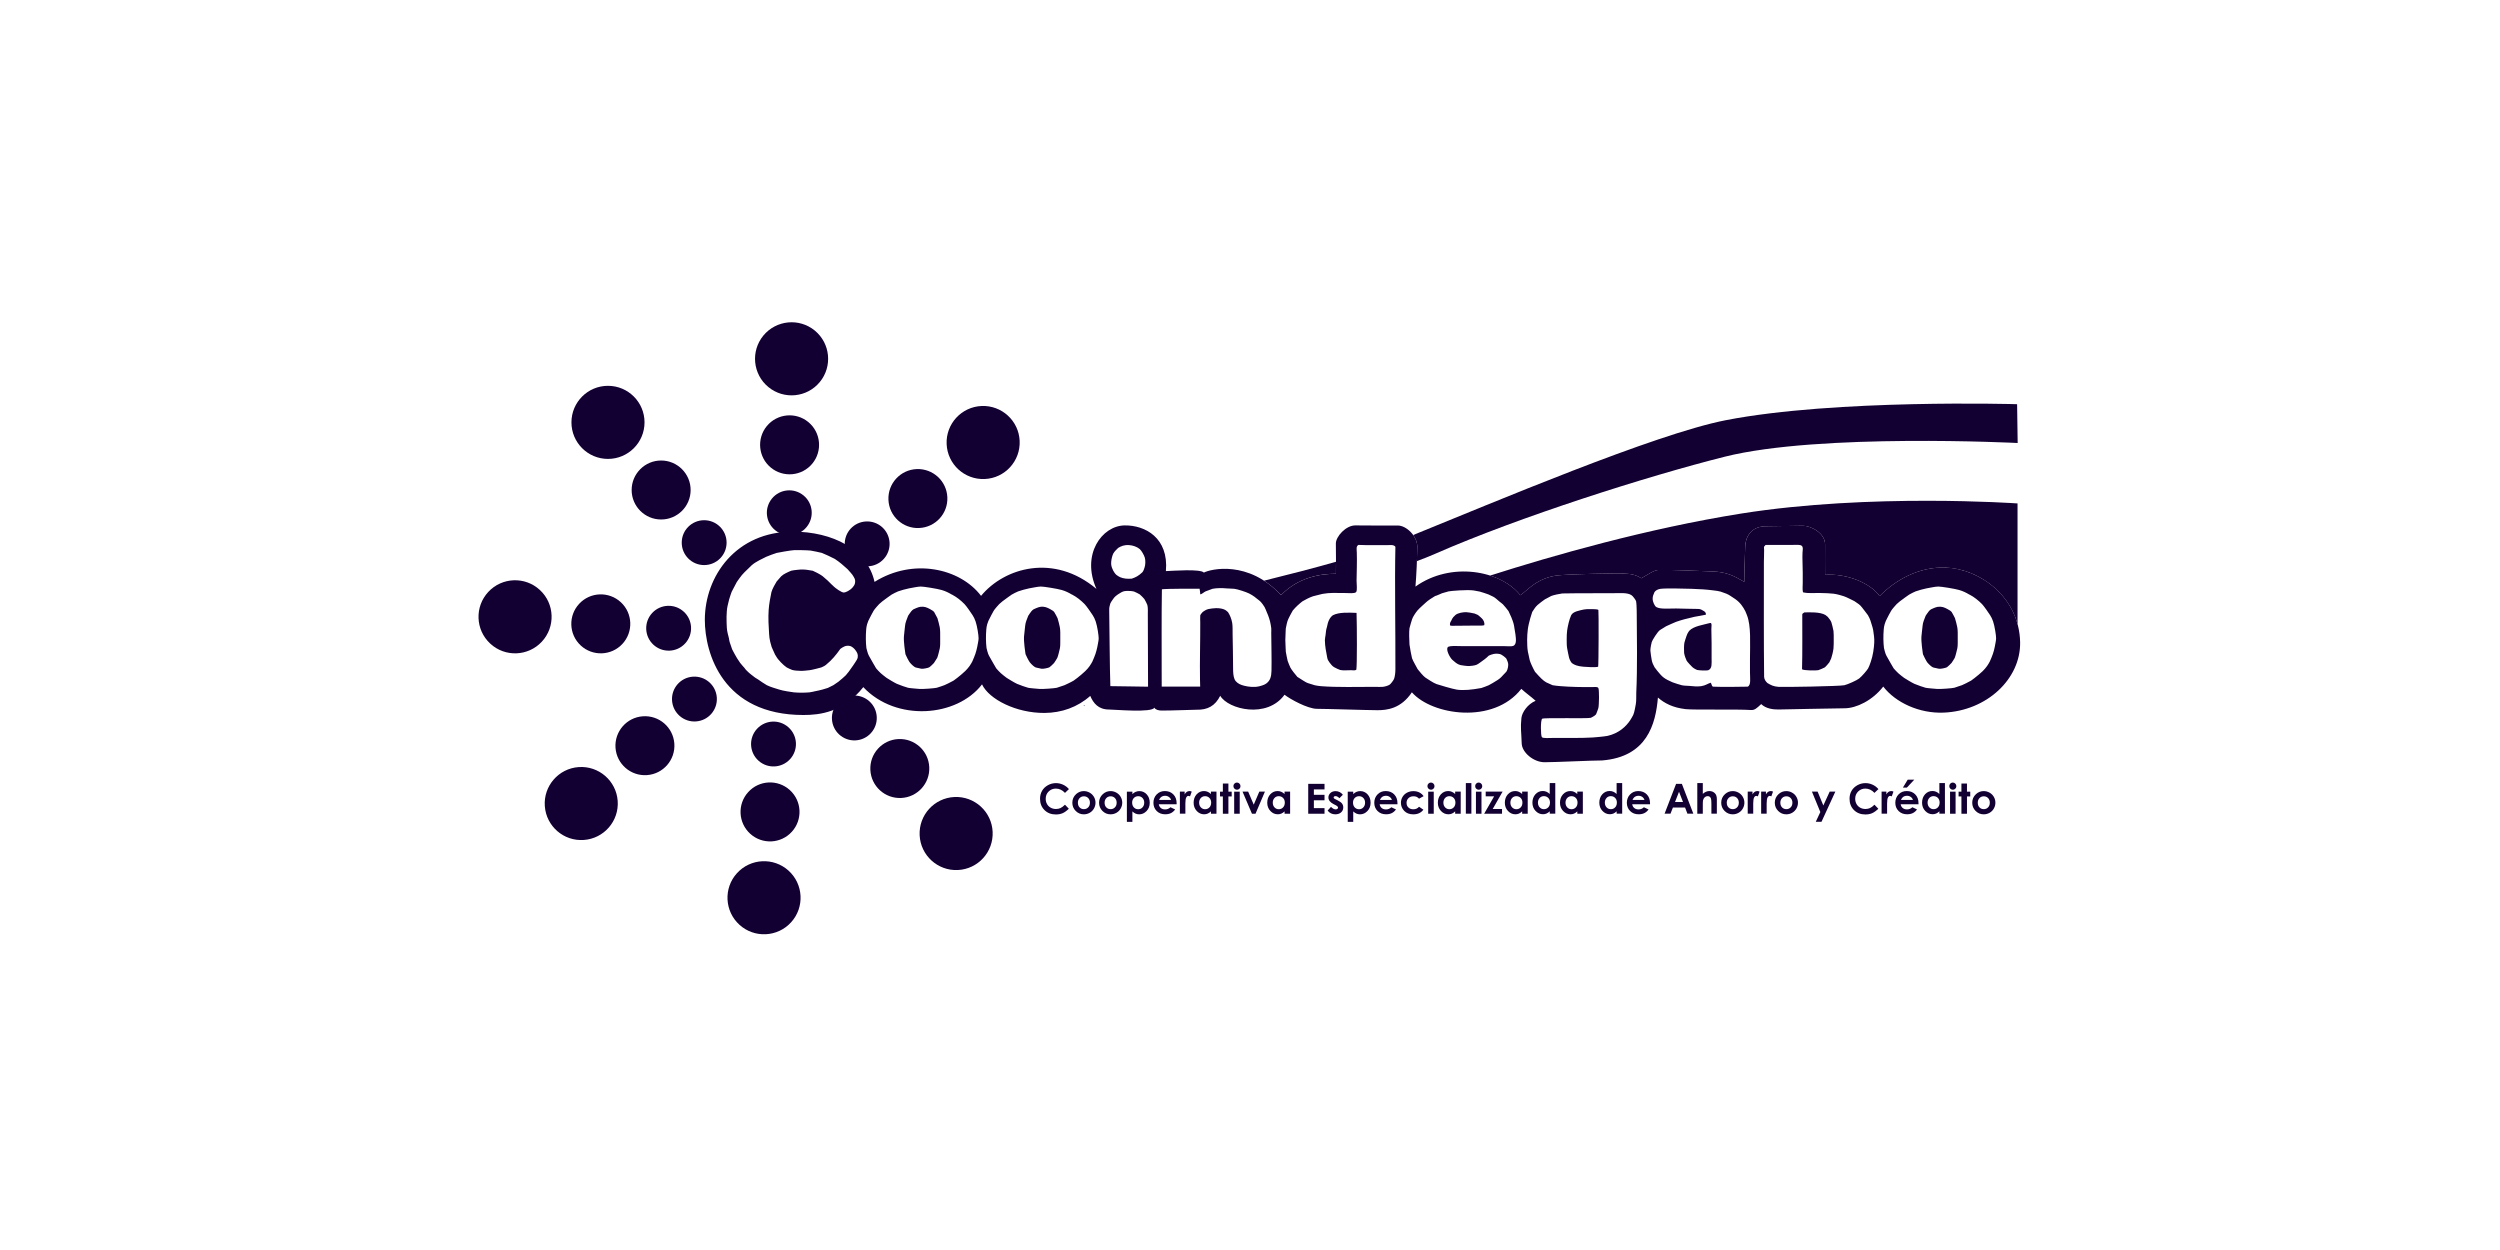 <svg width="256" height="128" viewBox="0 0 256 128" fill="none" xmlns="http://www.w3.org/2000/svg">
<g clip-path="url(#clip0_18605_55751)">
<path d="M66 43.251C66 45.318 64.322 46.993 62.257 46.993C60.192 46.993 58.516 45.318 58.516 43.251C58.516 41.183 60.19 39.508 62.257 39.508C64.324 39.508 66 41.183 66 43.251Z" fill="#130032"/>
<path d="M70.721 50.177C70.721 51.845 69.367 53.196 67.7 53.196C66.033 53.196 64.681 51.843 64.681 50.177C64.681 48.512 66.035 47.156 67.7 47.156C69.365 47.156 70.721 48.51 70.721 50.177Z" fill="#130032"/>
<path d="M74.403 55.566C74.403 56.836 73.375 57.864 72.106 57.864C70.836 57.864 69.809 56.836 69.809 55.566C69.809 54.297 70.838 53.27 72.106 53.27C73.373 53.27 74.403 54.297 74.403 55.566Z" fill="#130032"/>
<path d="M55.29 60.42C56.806 61.827 56.89 64.194 55.485 65.707C54.078 67.223 51.709 67.309 50.196 65.902C48.68 64.495 48.594 62.128 50.001 60.613C51.408 59.099 53.777 59.011 55.29 60.42Z" fill="#130032"/>
<path d="M63.578 61.671C64.8 62.807 64.868 64.719 63.733 65.939C62.599 67.161 60.688 67.229 59.465 66.095C58.243 64.959 58.175 63.049 59.31 61.827C60.444 60.605 62.355 60.537 63.578 61.671Z" fill="#130032"/>
<path d="M70.032 62.649C70.963 63.512 71.017 64.966 70.151 65.897C69.288 66.826 67.834 66.877 66.905 66.014C65.975 65.151 65.922 63.697 66.786 62.768C67.649 61.839 69.103 61.787 70.03 62.649H70.032Z" fill="#130032"/>
<path d="M59.255 78.549C61.316 78.403 63.105 79.955 63.252 82.017C63.398 84.078 61.845 85.868 59.784 86.012C57.725 86.159 55.935 84.607 55.789 82.546C55.641 80.485 57.196 78.694 59.257 78.549H59.255Z" fill="#130032"/>
<path d="M65.828 73.348C67.491 73.229 68.935 74.482 69.053 76.145C69.17 77.808 67.917 79.254 66.254 79.371C64.591 79.49 63.147 78.237 63.028 76.574C62.911 74.91 64.166 73.465 65.828 73.348Z" fill="#130032"/>
<path d="M70.947 69.291C72.213 69.203 73.312 70.154 73.402 71.422C73.49 72.687 72.539 73.786 71.271 73.874C70.008 73.965 68.909 73.011 68.818 71.744C68.728 70.48 69.682 69.379 70.947 69.291Z" fill="#130032"/>
<path d="M75.463 89.418C76.849 87.886 79.218 87.769 80.75 89.155C82.282 90.546 82.399 92.91 81.01 94.442C79.624 95.972 77.255 96.089 75.723 94.701C74.193 93.314 74.076 90.946 75.463 89.416V89.418Z" fill="#130032"/>
<path d="M76.614 81.114C77.733 79.877 79.643 79.783 80.879 80.903C82.116 82.023 82.208 83.932 81.088 85.169C79.969 86.405 78.059 86.5 76.823 85.378C75.588 84.258 75.494 82.349 76.614 81.114Z" fill="#130032"/>
<path d="M77.505 74.646C78.356 73.706 79.81 73.632 80.749 74.486C81.691 75.339 81.763 76.791 80.909 77.73C80.058 78.669 78.606 78.743 77.665 77.89C76.724 77.039 76.652 75.585 77.505 74.646Z" fill="#130032"/>
<path d="M94.171 85.531C94.072 83.468 95.666 81.712 97.731 81.614C99.794 81.515 101.55 83.111 101.646 85.176C101.745 87.239 100.151 88.993 98.086 89.091C96.021 89.188 94.267 87.594 94.171 85.531Z" fill="#130032"/>
<path d="M89.125 78.84C89.045 77.172 90.333 75.759 91.998 75.679C93.664 75.601 95.079 76.885 95.157 78.552C95.235 80.218 93.951 81.633 92.285 81.713C90.618 81.791 89.203 80.505 89.125 78.84Z" fill="#130032"/>
<path d="M83.945 39.124C82.631 40.717 80.272 40.945 78.677 39.63C77.083 38.318 76.855 35.957 78.17 34.361C79.487 32.768 81.843 32.54 83.439 33.853C85.034 35.17 85.26 37.528 83.947 39.122L83.945 39.124Z" fill="#130032"/>
<path d="M83.184 47.472C82.124 48.758 80.221 48.942 78.933 47.882C77.647 46.821 77.464 44.918 78.522 43.63C79.585 42.344 81.488 42.16 82.774 43.22C84.06 44.28 84.244 46.186 83.184 47.472Z" fill="#130032"/>
<path d="M100.836 49.051C98.771 49.142 97.023 47.54 96.935 45.475C96.845 43.411 98.447 41.664 100.512 41.574C102.575 41.486 104.325 43.085 104.413 45.151C104.503 47.216 102.901 48.963 100.836 49.051Z" fill="#130032"/>
<path d="M94.124 54.07C92.456 54.144 91.045 52.852 90.976 51.184C90.902 49.517 92.194 48.108 93.861 48.034C95.527 47.962 96.938 49.254 97.009 50.92C97.083 52.585 95.791 53.998 94.124 54.068V54.07Z" fill="#130032"/>
<path d="M85.19 73.629C85.131 72.361 86.109 71.283 87.376 71.225C88.644 71.166 89.721 72.144 89.78 73.412C89.841 74.679 88.861 75.756 87.596 75.815C86.328 75.875 85.252 74.896 85.192 73.631L85.19 73.629Z" fill="#130032"/>
<path d="M82.596 53.97C81.79 54.95 80.34 55.088 79.364 54.282C78.383 53.476 78.244 52.028 79.052 51.047C79.858 50.069 81.306 49.928 82.284 50.736C83.264 51.542 83.404 52.992 82.596 53.97Z" fill="#130032"/>
<path d="M88.898 57.987C87.631 58.042 86.556 57.06 86.503 55.792C86.447 54.525 87.43 53.45 88.697 53.397C89.965 53.341 91.037 54.324 91.093 55.593C91.148 56.861 90.163 57.931 88.898 57.989V57.987Z" fill="#130032"/>
<path d="M138.776 53.802C139.724 53.802 142.028 53.832 143.111 53.812C144.015 53.795 145.189 54.925 145.129 56.082C145.123 57.066 145.037 58.969 144.943 60.066C148.561 57.479 153.665 58.392 155.685 60.951C156.311 60.549 157.404 59.121 159.594 58.91C160.901 58.783 165.334 58.689 166.218 58.727C166.916 58.756 167.462 58.81 168.071 59.214C168.711 58.851 169.375 58.373 169.834 58.362C171.202 58.332 173.602 58.453 175.364 58.515C176.76 58.562 177.521 58.939 178.614 59.579C178.614 58.543 178.678 57.161 178.707 56.023C178.707 55.231 179.131 53.925 180.757 53.89C181.994 53.863 184.262 53.834 184.631 53.834C185.392 53.834 186.912 54.565 186.887 55.769C186.877 56.288 186.887 58.337 186.887 58.858C189.188 58.696 191.59 59.761 192.472 61.039C194.082 59.396 196.508 58.001 199.279 58.12C202.802 58.272 206.766 61.176 206.861 65.756C206.937 69.517 203.442 72.798 199.024 72.973C196.54 73.073 194.113 71.947 192.845 70.305C191.742 71.734 190.075 72.528 188.889 72.528C187.704 72.528 182.658 72.653 182.115 72.653C181.571 72.653 180.86 72.583 180.345 72.1C179.89 72.524 179.676 72.737 179.281 72.706C177.987 72.608 173.423 72.713 172.596 72.614C171.321 72.463 170.47 72.038 169.771 71.429C169.545 74.158 168.647 77.505 164.057 77.87C162.964 77.87 159.291 78.053 158.163 78.053C157.035 78.053 155.854 77.05 155.823 76.138C155.782 74.905 155.685 74.546 155.793 73.522C155.855 72.946 156.431 72.097 157.25 71.761C156.735 71.306 156.22 70.941 155.782 70.539C152.935 74.194 146.645 73.25 144.576 70.892C143.456 72.581 142.002 72.725 141.052 72.725C140.103 72.725 135.808 72.583 134.856 72.583C133.904 72.583 132.091 71.581 131.536 71.14C129.751 73.617 125.769 72.647 124.951 71.248C124.432 72.28 123.673 72.704 122.518 72.676C122.235 72.676 120.096 72.762 118.937 72.762C118.638 72.762 118.306 72.667 118.204 72.462C117.99 73.01 114.118 72.655 113.564 72.655C112.471 72.655 111.958 72.003 111.642 71.261C110.356 72.407 108.718 72.996 106.957 73.006C104.067 73.024 101.283 71.613 100.559 70.081C97.971 73.451 91.747 73.921 88.402 70.362C86.347 72.954 83.927 73.217 82.27 73.217C73.993 73.217 72.175 66.878 72.175 63.476C72.175 58.97 75.387 54.44 81.189 54.44C85.233 54.44 88.816 56.234 89.552 59.583V59.585C93.496 57.116 98.298 58.178 100.461 61.015C102.857 58.117 107.93 56.644 112.276 60.305C110.697 56.796 112.824 53.837 115.164 53.802C117.262 53.771 119.692 55.077 119.388 58.481C120.116 58.451 122.941 58.237 123.277 58.633C123.974 58.268 127.836 57.327 131.177 60.942C132.972 59.089 135.248 58.754 136.8 58.754C136.829 57.813 136.782 56.355 136.792 55.644C136.801 54.926 137.828 53.802 138.776 53.802ZM167.082 60.959C166.669 60.65 165.8 60.746 165.021 60.746H163.458C162.341 60.746 160.108 60.756 159.98 60.77C159.736 60.799 159.087 60.927 158.843 61.031C158.759 61.066 158.27 61.328 158.181 61.384C158.056 61.462 157.584 61.827 157.469 61.93C157.227 62.151 157.122 62.316 156.901 62.664C156.776 63.007 156.602 63.65 156.544 63.919C156.51 64.091 156.472 64.247 156.452 64.415C156.409 64.778 156.378 65.168 156.38 65.526C156.387 65.914 156.386 66.341 156.452 66.712C156.476 66.847 156.604 67.438 156.641 67.588C156.709 67.853 156.989 68.451 157.186 68.794C157.758 69.43 158.004 69.683 158.334 69.872C158.402 69.911 158.919 70.145 158.985 70.166C159.091 70.201 159.691 70.251 159.813 70.262C160.769 70.344 162.044 70.367 163.008 70.356C163.302 70.352 163.575 70.306 163.671 70.449C163.77 70.597 163.753 72.206 163.671 72.51C163.645 72.606 163.468 73.096 163.435 73.147C163.363 73.262 162.995 73.472 162.89 73.505C162.587 73.601 158.095 73.472 157.918 73.599C157.74 73.732 157.761 75.359 157.894 75.494C158.024 75.621 158.704 75.566 159.032 75.565C160.383 75.565 161.961 75.586 163.081 75.519C163.237 75.508 164.184 75.435 164.619 75.353C165.761 75.092 166.511 74.398 166.938 73.742C166.998 73.65 167.19 73.328 167.246 73.205C167.373 72.92 167.48 72.251 167.506 72.108C167.574 71.76 167.535 71.353 167.555 70.925C167.676 68.357 167.619 65.203 167.603 62.972C167.603 62.763 167.594 62.128 167.578 61.977C167.559 61.819 167.562 61.64 167.531 61.552C167.504 61.48 167.439 61.373 167.34 61.24C167.242 61.105 167.164 61.023 167.082 60.959ZM81.338 56.333C80.939 56.353 79.659 56.59 79.54 56.618C79.406 56.653 78.626 56.933 78.451 57.02C78.203 57.143 77.97 57.254 77.741 57.377C77.452 57.557 77.287 57.611 76.984 57.873C76.682 58.16 76.311 58.515 76.227 58.607C76.184 58.655 76.01 58.842 75.967 58.891C75.879 58.993 75.516 59.49 75.446 59.602C75.403 59.669 74.95 60.529 74.925 60.597C74.89 60.699 74.704 61.206 74.665 61.376C74.656 61.415 74.519 61.965 74.499 62.062C74.367 62.682 74.389 63.585 74.428 64.288C74.455 64.717 74.572 65.051 74.642 65.355C74.671 65.482 74.678 65.622 74.713 65.734C74.75 65.86 74.931 66.397 74.972 66.491C75.001 66.559 75.167 66.867 75.21 66.942C75.248 67.013 75.429 67.326 75.468 67.394C75.518 67.472 75.743 67.805 75.8 67.89C75.897 68.029 76.194 68.344 76.227 68.386C76.313 68.494 76.369 68.597 76.486 68.693C76.724 68.944 77.172 69.272 77.314 69.381C77.408 69.453 77.517 69.498 77.622 69.571C77.929 69.787 78.186 69.963 78.52 70.162C78.793 70.287 78.947 70.348 79.185 70.422C79.29 70.453 79.714 70.582 79.798 70.613C80.129 70.732 81.125 70.88 81.29 70.897C81.807 70.944 82.364 70.942 82.901 70.897C83.085 70.88 83.297 70.812 83.492 70.777C83.904 70.704 84.564 70.525 84.769 70.445C84.964 70.341 85.161 70.256 85.337 70.162C85.401 70.129 85.764 69.872 85.856 69.807C86.032 69.686 86.569 69.192 86.615 69.144C86.666 69.089 86.871 68.828 86.922 68.766C86.976 68.704 87.32 68.221 87.372 68.13C87.493 67.919 87.784 67.561 87.823 67.368C87.89 67.022 87.774 66.84 87.657 66.661C87.513 66.438 87.265 66.187 86.995 66.14C86.591 66.068 86.334 66.248 86.049 66.447C85.631 67.046 85.169 67.606 84.605 68.058C84.49 68.166 84.283 68.273 84.109 68.343C84.043 68.369 83.094 68.614 82.903 68.628C82.616 68.648 82.31 68.707 82.002 68.697C81.701 68.687 81.344 68.671 81.124 68.602C81.02 68.571 80.626 68.388 80.557 68.343C80.233 68.134 79.659 67.549 79.491 67.231C79.388 67.074 79.316 66.957 79.254 66.78C79.228 66.702 79.054 66.363 79.019 66.259C78.976 66.132 78.918 65.906 78.869 65.72C78.797 65.445 78.777 65.193 78.758 64.935C78.705 64.143 78.654 63.277 78.711 62.448C78.761 61.788 78.881 61.181 78.996 60.625C79.098 60.27 79.392 59.774 79.519 59.56C79.687 59.39 79.782 59.229 79.991 59.016C80.171 58.852 80.282 58.794 80.442 58.708C80.526 58.661 80.914 58.476 81.008 58.445C81.17 58.396 81.41 58.379 81.624 58.352C82.064 58.297 82.395 58.312 82.727 58.363C82.893 58.39 83.098 58.419 83.233 58.447C83.325 58.47 84.023 58.829 84.228 58.993C84.299 59.049 84.662 59.358 84.773 59.467C85.001 59.69 85.237 59.942 85.46 60.129C85.565 60.219 86.135 60.666 86.406 60.675C86.576 60.679 87.048 60.467 87.329 60.129C87.419 60.02 87.514 59.883 87.543 59.75C87.633 59.324 87.481 59.178 87.282 58.852C87.157 58.679 87.025 58.56 86.808 58.306L86.806 58.298C86.412 57.943 85.985 57.556 85.481 57.231C85.339 57.141 84.256 56.643 84.154 56.616C83.986 56.571 83.201 56.405 83.02 56.38C82.723 56.339 81.548 56.323 81.338 56.333ZM150.892 60.461C150.24 60.367 148.542 60.508 148.334 60.558C148.203 60.588 147.761 60.721 147.672 60.746C147.562 60.777 147.102 61.015 146.96 61.031C146.647 61.208 146.183 61.522 146.006 61.698C145.895 61.81 145.422 62.201 145.139 62.523C144.957 62.748 144.659 63.183 144.589 63.441C144.558 63.555 144.36 64.159 144.332 64.323C144.276 64.654 144.305 65.642 144.332 66.003C144.352 66.233 144.556 67.29 144.591 67.401C144.684 67.678 145.077 68.336 145.162 68.513C145.283 68.687 145.795 69.286 145.963 69.387C146.179 69.518 146.753 69.926 147.102 70.049C147.305 70.123 148.786 70.562 149.184 70.619C149.875 70.718 150.706 70.634 151.694 70.451C151.819 70.429 152.313 70.219 152.451 70.166C152.529 70.137 153.152 69.768 153.374 69.622C153.626 69.454 153.812 69.262 153.989 69.055C154.091 68.936 154.223 68.833 154.274 68.747C154.383 68.565 154.462 68.204 154.44 67.99C154.426 67.855 154.315 67.541 154.25 67.444C154.19 67.358 153.812 67.022 153.564 66.971C153.084 66.872 152.736 67.014 152.451 67.137C152.205 67.393 151.833 67.658 151.528 67.871C151.413 67.951 151.292 68.043 151.173 68.084C150.954 68.158 150.66 68.195 150.439 68.203C150.213 68.211 149.668 68.131 149.563 68.106C149.279 68.042 149.06 67.863 148.871 67.696L148.691 67.541C148.433 67.27 148.067 66.56 148.24 66.285C148.371 66.082 149.391 66.167 149.828 66.167H154.089C154.405 66.167 154.753 66.21 154.94 66.144C155.348 66.001 155.221 65.338 155.178 64.939C155.168 64.859 155.059 64.262 155.035 64.061C155 63.794 154.793 63.289 154.75 63.185C154.71 63.084 154.509 62.647 154.466 62.569C154.402 62.458 153.992 61.986 153.899 61.883C153.827 61.803 153.626 61.669 153.542 61.598C153.349 61.436 153.109 61.201 152.904 61.101C152.819 61.059 152.482 60.898 152.408 60.865C152.248 60.798 151.638 60.613 151.532 60.58C151.429 60.553 150.98 60.475 150.892 60.461ZM94.284 60.062C93.9 60.074 93.474 60.188 93.076 60.25C92.885 60.279 92.109 60.492 91.962 60.558C91.878 60.594 91.414 60.809 91.299 60.889C91.261 60.917 90.558 61.408 90.354 61.575C90.303 61.62 90.04 61.842 90.024 61.86C90.005 61.879 89.531 62.394 89.454 62.548C89.331 62.755 89.108 63.194 89.052 63.305C88.94 63.524 88.873 63.641 88.793 63.917C88.736 64.126 88.713 64.262 88.697 64.463C88.644 65.113 88.652 65.782 88.719 66.358C88.736 66.48 88.862 66.862 88.886 66.948C88.921 67.067 89.013 67.209 89.077 67.326C89.28 67.714 89.526 68.097 89.716 68.439C89.852 68.593 90.022 68.784 90.19 68.936C90.256 68.993 90.652 69.328 90.781 69.41C90.947 69.515 91.562 69.898 91.843 70.025C92.116 70.15 92.847 70.394 92.984 70.427C93.169 70.472 93.972 70.529 94.144 70.546C94.493 70.575 95.705 70.482 95.918 70.427C96.028 70.398 96.579 70.217 96.698 70.166C96.775 70.137 97.448 69.819 97.647 69.692C97.715 69.649 97.961 69.451 98.027 69.41C98.164 69.318 98.693 68.858 98.831 68.723C99.009 68.548 99.159 68.374 99.282 68.202C99.425 67.983 99.511 67.849 99.567 67.728C99.669 67.506 99.79 67.2 99.874 66.969C99.916 66.862 100.038 66.42 100.065 66.26C100.122 65.915 100.207 65.587 100.207 65.361C100.209 65.058 100.065 64.115 99.899 63.633C99.805 63.354 99.714 63.191 99.591 62.992C99.476 62.807 98.95 62.043 98.763 61.858C98.378 61.471 97.981 61.148 97.485 60.886L97.477 60.891C97.077 60.655 96.831 60.542 96.437 60.419C96.031 60.292 94.54 60.053 94.284 60.062ZM106.581 60.062C106.197 60.074 105.772 60.188 105.373 60.25C105.184 60.279 104.407 60.492 104.261 60.558C104.175 60.594 103.712 60.809 103.599 60.889C103.564 60.913 102.856 61.407 102.651 61.575C102.599 61.621 102.337 61.842 102.321 61.86C102.301 61.881 101.829 62.394 101.753 62.548C101.63 62.755 101.406 63.194 101.351 63.305C101.238 63.524 101.17 63.641 101.092 63.917C101.035 64.126 101.013 64.262 100.997 64.463C100.943 65.113 100.951 65.782 101.021 66.358C101.036 66.48 101.16 66.862 101.185 66.948C101.22 67.067 101.312 67.209 101.375 67.326C101.581 67.714 101.824 68.097 102.015 68.439C102.148 68.593 102.319 68.784 102.489 68.936C102.552 68.993 102.952 69.328 103.08 69.41C103.246 69.515 103.861 69.898 104.142 70.025C104.415 70.15 105.145 70.394 105.283 70.427C105.469 70.472 106.272 70.529 106.443 70.546C106.794 70.575 108.004 70.482 108.219 70.427C108.328 70.398 108.877 70.217 108.999 70.166C109.072 70.137 109.747 69.82 109.946 69.692C110.018 69.649 110.262 69.451 110.326 69.41C110.463 69.318 110.992 68.858 111.129 68.723C111.31 68.549 111.458 68.374 111.581 68.202C111.726 67.983 111.81 67.849 111.866 67.728C111.97 67.506 112.089 67.2 112.173 66.969C112.214 66.862 112.337 66.42 112.364 66.26C112.423 65.915 112.505 65.587 112.505 65.361C112.505 65.058 112.362 64.115 112.198 63.633C112.103 63.354 112.013 63.191 111.89 62.992C111.775 62.807 111.249 62.043 111.062 61.858C110.676 61.471 110.281 61.148 109.785 60.886L109.776 60.891C109.376 60.655 109.132 60.542 108.736 60.419C108.329 60.292 106.839 60.053 106.581 60.062ZM198.476 60.062C198.095 60.074 197.668 60.188 197.27 60.25C197.081 60.279 196.304 60.492 196.159 60.558C196.073 60.594 195.611 60.809 195.497 60.889C195.461 60.914 194.755 61.407 194.549 61.575C194.498 61.62 194.235 61.842 194.218 61.86C194.197 61.882 193.727 62.395 193.651 62.548C193.528 62.755 193.302 63.194 193.247 63.305C193.134 63.524 193.07 63.641 192.99 63.917C192.93 64.126 192.91 64.262 192.894 64.463C192.841 65.113 192.849 65.782 192.918 66.358C192.933 66.48 193.058 66.862 193.083 66.948C193.117 67.067 193.207 67.209 193.273 67.326C193.474 67.714 193.72 68.097 193.911 68.439C194.046 68.593 194.217 68.784 194.385 68.936C194.451 68.993 194.846 69.328 194.975 69.41C195.141 69.515 195.759 69.898 196.038 70.025C196.31 70.15 197.043 70.394 197.18 70.427C197.365 70.472 198.171 70.529 198.341 70.546C198.692 70.575 199.903 70.482 200.117 70.427C200.225 70.398 200.773 70.217 200.896 70.166C200.972 70.137 201.645 69.82 201.844 69.692C201.914 69.649 202.157 69.451 202.221 69.41C202.363 69.318 202.887 68.858 203.029 68.723C203.205 68.549 203.353 68.374 203.476 68.202C203.62 67.983 203.706 67.849 203.761 67.728C203.864 67.506 203.987 67.2 204.069 66.969C204.112 66.862 204.236 66.42 204.26 66.26C204.318 65.915 204.401 65.587 204.401 65.361C204.401 65.058 204.257 64.115 204.093 63.633C203.999 63.354 203.909 63.191 203.786 62.992C203.67 62.807 203.144 62.043 202.958 61.858C202.57 61.471 202.178 61.148 201.68 60.886L201.673 60.891C201.271 60.655 201.027 60.542 200.629 60.419C200.225 60.292 198.734 60.053 198.476 60.062ZM139.102 55.799C138.847 55.959 138.927 56.203 138.937 56.602C138.966 57.482 138.927 58.537 138.913 59.468C138.909 59.816 139.007 60.465 138.866 60.628C138.712 60.804 138.123 60.725 137.682 60.725C136.753 60.725 136.172 60.674 135.412 60.817C135.253 60.848 134.602 61.01 134.462 61.055C134.095 61.169 133.607 61.441 133.374 61.574C133.011 61.859 132.678 62.156 132.378 62.522C132.257 62.727 132.202 62.839 132.118 62.995C132.077 63.075 131.948 63.344 131.929 63.374C131.823 63.546 131.685 64.22 131.667 64.345C131.648 64.49 131.656 64.654 131.644 64.818C131.607 65.278 131.611 65.807 131.644 66.239C131.656 66.411 131.65 66.584 131.667 66.735C131.685 66.893 131.827 67.55 131.858 67.682C131.885 67.793 132.109 68.299 132.14 68.368C132.224 68.54 132.696 69.155 132.852 69.315C133.018 69.402 133.183 69.538 133.374 69.647C133.55 69.749 133.75 69.891 133.941 69.954C134.05 69.991 134.516 70.14 134.626 70.167C134.793 70.208 135.057 70.245 135.266 70.264C136.896 70.395 139.078 70.333 140.828 70.333C141.094 70.333 141.37 70.358 141.587 70.333C141.68 70.323 141.807 70.302 141.927 70.266C142.319 70.149 142.348 70.087 142.531 69.859C142.621 69.749 142.709 69.615 142.746 69.527C142.838 69.312 142.887 68.856 142.889 68.579C142.906 64.611 142.807 59.798 142.889 55.987C142.701 55.752 142.389 55.823 142.083 55.821C141.192 55.817 140.067 55.842 139.102 55.799ZM124.875 60.224C124.622 60.236 124.368 60.244 124.163 60.293C124.062 60.32 123.551 60.51 123.454 60.556C123.269 60.644 123.033 60.869 122.908 60.863C122.881 60.652 122.881 60.449 122.838 60.283C122.633 60.283 119.442 60.271 118.978 60.345C118.935 63.019 118.956 66.204 118.956 69.008C118.956 69.412 118.959 70.147 118.959 70.31C120.09 70.31 121.833 70.316 122.9 70.31L122.898 70.308C122.898 70.113 122.887 69.865 122.881 69.621C122.846 67.812 122.914 65.529 122.906 63.749C122.906 63.511 122.885 63.269 122.906 63.015C122.926 62.959 122.953 62.91 123.023 62.822C123.072 62.763 123.123 62.697 123.167 62.658C123.214 62.621 123.322 62.555 123.404 62.506C123.64 62.366 123.798 62.351 124.114 62.306C124.651 62.23 125.271 62.285 125.583 62.541C125.646 62.592 125.689 62.636 125.747 62.683C125.939 62.978 126.095 63.337 126.175 63.772C126.233 64.1 126.214 64.555 126.22 64.98C126.237 66.04 126.267 67.277 126.267 68.247C126.267 68.411 126.267 68.56 126.273 68.71C126.291 69.122 126.335 69.521 126.552 69.763C126.782 70.019 127.034 70.118 127.38 70.214C127.864 70.343 128.451 70.392 128.931 70.281C129.146 70.234 129.315 70.168 129.434 70.121C129.49 70.1 129.618 70.033 129.714 69.955C130.063 69.674 130.184 69.307 130.201 68.698C130.227 67.492 130.182 65.987 130.176 64.815C130.174 64.635 130.193 64.465 130.176 64.319C130.152 64.104 130.11 63.897 130.063 63.68C130.034 63.538 129.971 63.372 129.938 63.245C129.917 63.165 129.883 63.078 129.846 62.992C129.801 62.896 129.764 62.803 129.727 62.709C129.67 62.553 129.569 62.316 129.491 62.164C129.444 62.074 129.189 61.701 129.017 61.549C128.638 61.233 128.308 60.971 127.904 60.77C127.619 60.626 126.739 60.332 126.39 60.293C126.167 60.27 125.906 60.275 125.663 60.255C125.375 60.234 125.082 60.213 124.875 60.224ZM183.628 55.798C182.576 55.798 181.753 55.804 180.812 55.798C180.759 55.818 180.761 55.85 180.739 55.868C180.577 56.018 180.64 56.012 180.646 56.295C180.654 56.701 180.622 57.162 180.622 57.55C180.622 61.422 180.603 65.704 180.646 69.315C180.662 69.592 180.83 69.808 181 69.953C181.349 70.158 181.608 70.298 182.113 70.333C182.654 70.372 188.406 70.272 188.86 70.167C189.19 70.093 190.14 69.67 190.375 69.48C190.665 69.248 191.186 68.643 191.298 68.438C191.436 68.189 191.714 67.441 191.819 66.758C191.895 66.272 191.904 66.114 191.924 65.772C191.947 65.357 191.866 64.918 191.819 64.558C191.804 64.428 191.737 64.201 191.696 64.069C191.563 63.649 191.526 63.426 191.276 62.995C191.169 62.868 190.675 62.176 190.495 62C190.312 61.822 190.091 61.709 189.881 61.551C189.508 61.377 189.221 61.206 188.815 61.055C188.712 61.016 188.103 60.833 187.749 60.794C187.332 60.747 186.873 60.733 186.421 60.725C185.814 60.708 185.191 60.79 184.623 60.652L184.625 60.65C184.555 60.361 184.6 60.029 184.6 59.681V58.639C184.6 57.911 184.547 57.162 184.576 56.602C184.592 56.33 184.67 56.046 184.503 55.895C184.347 55.749 183.905 55.798 183.628 55.798ZM173.234 60.295C172.629 60.274 170.531 60.223 170.039 60.295C169.78 60.336 169.565 60.432 169.421 60.627C169.294 60.932 169.233 61.044 169.233 61.315C169.233 61.63 169.438 62.066 169.612 62.165C170.02 62.393 170.806 62.309 171.626 62.309C172.217 62.309 173.402 62.366 173.898 62.355C174.146 62.349 174.34 62.496 174.458 62.563C174.606 62.643 174.709 62.766 174.68 62.946C174.461 63.008 173.697 63.117 173.519 63.16C173.252 63.222 172.56 63.393 172.455 63.42C172.323 63.451 171.789 63.617 171.626 63.679C171.542 63.714 170.675 64.087 170.609 64.13C170.464 64.224 170.042 64.477 169.994 64.509C169.725 64.681 169.179 65.593 169.14 65.742C169.109 65.864 168.997 66.328 168.999 66.615C168.999 66.74 169.107 67.457 169.14 67.61C169.198 67.871 169.265 68.033 169.423 68.322C169.614 68.562 169.766 68.791 169.994 69.033C170.254 69.335 170.474 69.478 170.75 69.624C170.827 69.665 171.169 69.826 171.247 69.86C171.435 69.94 172.082 70.135 172.218 70.168C172.436 70.221 172.718 70.213 172.999 70.237C173.466 70.278 173.798 70.323 174.208 70.262C174.665 70.188 174.809 70.03 175.178 69.907L175.174 69.911C175.283 70.014 175.256 70.252 175.41 70.314C176.513 70.361 177.869 70.33 178.962 70.314C179.325 70.155 179.198 69.468 179.198 68.869V67.473C179.198 65.828 179.323 64.11 178.89 62.998C178.837 62.856 178.783 62.709 178.726 62.596C178.482 62.124 178.195 61.696 177.684 61.341C177.561 61.255 177.407 61.154 177.257 61.058C177.116 60.963 176.941 60.852 176.786 60.795C176.684 60.758 176.285 60.611 176.191 60.582C175.998 60.523 175.75 60.496 175.506 60.463C174.76 60.36 174.026 60.324 173.234 60.295ZM115.406 60.509C115.037 60.523 114.926 60.589 114.671 60.745C114.333 60.95 114.136 61.092 113.937 61.407C113.849 61.545 113.738 61.681 113.701 61.787C113.631 61.98 113.576 62.242 113.583 62.449C113.601 63.368 113.641 68.847 113.701 70.261C114.619 70.261 116.845 70.318 117.561 70.318C117.561 69.387 117.537 65.118 117.537 62.993C117.537 62.632 117.561 62.224 117.489 61.951C117.462 61.853 117.237 61.416 117.181 61.338C117.132 61.266 116.781 60.916 116.708 60.864C116.65 60.823 116.233 60.608 116.139 60.579C115.955 60.526 115.633 60.499 115.406 60.509ZM175.102 63.796C175.35 63.728 175.235 64.21 175.244 64.436C175.276 65.237 175.268 66.493 175.268 67.444C175.268 67.955 175.338 68.447 174.938 68.625C174.784 68.695 173.91 68.648 173.778 68.601C173.714 68.578 173.486 68.473 173.303 68.317C173.21 68.238 172.769 67.762 172.713 67.655C172.668 67.571 172.471 67.098 172.453 66.852C172.436 66.636 172.432 66.088 172.477 65.834C172.5 65.709 172.641 65.297 172.667 65.217H172.664C172.729 65.01 172.811 64.823 172.971 64.602C173.426 64.112 174.399 63.989 175.102 63.796ZM184.766 62.712C185.297 62.696 186.38 62.653 186.919 62.973C186.956 62.993 187.125 63.13 187.156 63.161C187.252 63.256 187.492 63.584 187.535 63.73C187.566 63.829 187.726 64.422 187.749 64.605C187.779 64.855 187.773 65.201 187.773 65.505C187.773 65.808 187.775 66.126 187.749 66.403C187.718 66.729 187.563 67.29 187.512 67.423C187.487 67.491 187.355 67.772 187.324 67.824C187.27 67.908 186.926 68.301 186.85 68.346C186.762 68.395 186.288 68.61 186.185 68.629C185.918 68.676 184.724 68.669 184.529 68.534C184.576 66.793 184.549 64.551 184.553 62.9C184.584 62.796 184.696 62.777 184.766 62.712ZM136.497 62.995C137.116 62.681 138.082 62.726 138.911 62.759C138.954 64.164 138.972 68.131 138.888 68.582C138.73 68.689 138.537 68.629 138.344 68.629C137.969 68.629 137.534 68.676 137.231 68.605C137.126 68.582 136.732 68.385 136.663 68.346C136.435 68.223 136.318 68.069 136.167 67.872C136.046 67.671 135.943 67.593 135.904 67.326C135.795 66.752 135.673 66.162 135.668 65.551C135.666 65.387 135.721 65.195 135.74 65.007C135.766 64.701 135.795 64.46 135.881 64.201C135.978 63.641 136.16 63.233 136.497 62.993V62.995ZM94.241 62.138C94.657 62.082 94.927 62.207 95.235 62.373C95.411 62.469 95.594 62.58 95.662 62.681C95.713 62.761 95.958 63.213 95.992 63.298C96.055 63.458 96.199 64.087 96.228 64.221C96.283 64.5 96.279 64.963 96.275 65.382C96.273 65.741 96.29 66.168 96.228 66.422C96.205 66.515 96.043 67.22 95.967 67.369C95.934 67.439 95.701 67.805 95.635 67.892C95.59 67.953 95.232 68.295 95.139 68.341C94.998 68.409 94.534 68.499 94.38 68.482C94.284 68.474 94.167 68.438 94.05 68.413C93.946 68.388 93.835 68.376 93.743 68.341C93.589 68.281 93.314 68.025 93.152 67.82C93.053 67.693 92.756 67.104 92.727 67.017C92.723 67.004 92.703 66.905 92.703 66.897C92.688 66.805 92.52 65.721 92.561 65.171C92.584 64.855 92.651 64.383 92.68 64.067C92.701 63.844 92.734 63.782 92.799 63.562C92.818 63.498 92.949 63.151 92.988 63.065C93.014 63.005 93.078 62.928 93.129 62.851C93.228 62.701 93.367 62.498 93.531 62.401L93.529 62.398C93.59 62.361 94.038 62.164 94.241 62.138ZM106.54 62.138C106.954 62.082 107.227 62.207 107.533 62.373C107.711 62.469 107.893 62.58 107.958 62.681C108.012 62.761 108.259 63.214 108.292 63.298C108.355 63.458 108.5 64.087 108.527 64.221C108.584 64.5 108.578 64.963 108.574 65.382C108.57 65.741 108.588 66.168 108.527 66.422C108.506 66.516 108.342 67.22 108.266 67.369C108.235 67.439 108 67.805 107.936 67.892C107.891 67.953 107.532 68.296 107.44 68.341C107.3 68.409 106.837 68.499 106.681 68.482C106.585 68.474 106.468 68.438 106.351 68.413C106.246 68.388 106.136 68.376 106.043 68.341C105.89 68.281 105.615 68.025 105.453 67.82C105.352 67.693 105.055 67.103 105.026 67.017C105.022 67.004 105.004 66.904 105.001 66.897C104.987 66.805 104.819 65.721 104.86 65.171C104.884 64.855 104.95 64.383 104.979 64.067C105 63.844 105.033 63.782 105.098 63.562C105.117 63.499 105.248 63.151 105.287 63.065C105.315 63.005 105.377 62.928 105.428 62.851C105.527 62.701 105.667 62.498 105.831 62.401L105.828 62.398C105.889 62.361 106.336 62.164 106.54 62.138ZM198.435 62.138C198.853 62.082 199.125 62.207 199.43 62.373C199.607 62.469 199.791 62.58 199.857 62.681C199.91 62.761 200.156 63.214 200.189 63.298C200.252 63.458 200.397 64.087 200.424 64.221C200.482 64.5 200.476 64.963 200.472 65.382C200.47 65.741 200.486 66.168 200.424 66.422C200.401 66.516 200.238 67.219 200.165 67.369C200.134 67.439 199.897 67.805 199.833 67.892C199.786 67.953 199.43 68.296 199.335 68.341C199.198 68.409 198.732 68.499 198.579 68.482C198.48 68.474 198.363 68.438 198.249 68.413C198.142 68.388 198.031 68.376 197.939 68.341C197.787 68.281 197.51 68.025 197.346 67.82C197.248 67.693 196.95 67.103 196.921 67.017C196.917 67.004 196.899 66.904 196.895 66.897C196.883 66.805 196.714 65.721 196.755 65.171C196.778 64.855 196.846 64.383 196.875 64.067C196.893 63.844 196.926 63.782 196.992 63.562C197.01 63.498 197.143 63.151 197.182 63.065C197.209 63.005 197.272 62.928 197.324 62.851C197.422 62.701 197.564 62.498 197.728 62.401V62.398C197.789 62.36 198.234 62.164 198.435 62.138ZM162.469 62.379C162.691 62.373 163.519 62.346 163.675 62.45C163.716 62.655 163.702 68.053 163.651 68.272C163.401 68.365 162.347 68.293 162.135 68.272C161.83 68.242 161.61 68.205 161.401 68.131C161.225 68.065 161.075 67.998 160.952 67.894C160.82 67.723 160.718 67.524 160.667 67.325C160.617 67.141 160.497 66.485 160.476 66.38C160.431 66.13 160.429 65.789 160.429 65.48C160.429 65.17 160.439 64.825 160.476 64.557C160.536 64.13 160.69 63.408 160.901 62.972C161.063 62.722 161.312 62.653 161.468 62.592C161.571 62.553 162.178 62.389 162.465 62.379H162.469ZM150.156 62.687C150.293 62.693 150.746 62.758 151.006 62.828C151.054 62.838 151.307 62.949 151.339 62.972C151.416 63.017 151.697 63.281 151.741 63.324H151.743C151.882 63.462 152.056 63.732 151.987 64.025C151.684 64.091 151.524 64.052 151.175 64.059C150.49 64.073 149.62 64.065 148.935 64.079C148.769 64.083 148.648 64.097 148.499 64.059C148.431 63.888 148.505 63.714 148.593 63.585C148.688 63.452 148.653 63.306 149.044 62.972C149.286 62.758 149.879 62.672 150.156 62.687ZM115.641 55.82C115.09 55.783 114.811 55.927 114.503 56.105C114.36 56.251 114.14 56.436 114.006 56.674C113.91 56.846 113.814 57.233 113.793 57.477C113.773 57.732 113.779 57.896 113.863 58.132C114 58.515 114.208 58.782 114.327 58.874C114.446 58.966 114.606 59.063 114.716 59.11C115.04 59.246 115.434 59.295 115.902 59.252C116.322 59.106 116.571 58.977 116.964 58.614C117.098 58.467 117.136 58.306 117.202 58.115C117.294 57.853 117.315 57.388 117.227 57.099C117.147 56.834 116.892 56.383 116.706 56.223C116.447 55.999 116.012 55.845 115.641 55.82Z" fill="#130032"/>
<path d="M178.31 52.586C191.488 50.489 206.514 51.546 206.596 51.552V63.913C205.646 60.412 202.301 58.255 199.279 58.125C196.508 58.006 194.082 59.401 192.472 61.044C191.59 59.766 189.188 58.701 186.887 58.863C186.887 58.342 186.877 56.293 186.887 55.773C186.912 54.57 185.392 53.839 184.631 53.839C184.262 53.839 181.994 53.868 180.757 53.895C179.131 53.929 178.707 55.236 178.707 56.027C178.678 57.166 178.614 58.548 178.614 59.584C177.521 58.944 176.76 58.567 175.364 58.52C173.602 58.458 171.202 58.337 169.834 58.367C169.375 58.377 168.711 58.856 168.071 59.219C167.462 58.815 166.916 58.761 166.218 58.732C165.334 58.694 160.901 58.788 159.594 58.915C157.404 59.126 156.311 60.554 155.685 60.956C154.97 60.05 153.868 59.352 152.583 58.94C159.001 56.89 168.687 54.117 178.31 52.586Z" fill="#130032"/>
<path d="M136.806 57.525C136.81 57.963 136.811 58.395 136.8 58.753C135.248 58.753 132.972 59.088 131.177 60.941C130.606 60.323 130.018 59.839 129.435 59.462C132.003 58.829 134.542 58.171 136.806 57.525ZM176.732 43.026C187.95 40.845 206.477 41.387 206.553 41.39L206.609 45.364C206.609 45.364 186.289 44.334 176.615 46.767C168.737 48.748 155.624 52.907 146.971 56.705C146.405 56.954 145.775 57.205 145.091 57.458C145.112 56.932 145.127 56.444 145.129 56.081C145.153 55.622 144.981 55.167 144.709 54.786C152.77 51.521 169.445 44.444 176.732 43.026Z" fill="#130032"/>
<path fill-rule="evenodd" clip-rule="evenodd" d="M111.073 72.254C111.073 72.314 110.985 72.309 110.956 72.275C110.985 72.242 111.044 72.223 111.073 72.254Z" fill="#130032"/>
<path d="M109.46 80.803L109.054 81.19C108.777 80.897 108.465 80.751 108.119 80.751C107.827 80.751 107.581 80.852 107.38 81.051C107.179 81.25 107.081 81.496 107.081 81.789C107.081 81.992 107.126 82.175 107.214 82.332C107.302 82.49 107.427 82.615 107.59 82.706C107.752 82.796 107.932 82.841 108.129 82.841C108.297 82.841 108.453 82.81 108.592 82.747C108.732 82.683 108.886 82.568 109.054 82.402L109.448 82.814C109.222 83.036 109.009 83.188 108.808 83.274C108.607 83.36 108.377 83.401 108.121 83.401C107.645 83.401 107.257 83.251 106.954 82.95C106.65 82.648 106.5 82.263 106.5 81.791C106.5 81.486 106.57 81.215 106.708 80.979C106.845 80.743 107.042 80.552 107.3 80.407C107.557 80.263 107.834 80.191 108.131 80.191C108.383 80.191 108.625 80.245 108.859 80.351C109.093 80.458 109.294 80.61 109.462 80.807L109.46 80.803Z" fill="#130032"/>
<path d="M110.982 81.008C111.195 81.008 111.396 81.061 111.583 81.168C111.771 81.274 111.917 81.42 112.022 81.603C112.126 81.785 112.18 81.982 112.18 82.195C112.18 82.409 112.126 82.608 112.02 82.794C111.913 82.981 111.769 83.124 111.587 83.229C111.404 83.334 111.201 83.387 110.982 83.387C110.658 83.387 110.381 83.272 110.151 83.04C109.921 82.808 109.807 82.53 109.807 82.199C109.807 81.847 109.936 81.551 110.196 81.315C110.424 81.11 110.684 81.008 110.98 81.008H110.982ZM110.992 81.541C110.816 81.541 110.668 81.603 110.551 81.726C110.434 81.849 110.375 82.004 110.375 82.197C110.375 82.39 110.432 82.554 110.549 82.675C110.664 82.796 110.812 82.858 110.99 82.858C111.168 82.858 111.316 82.796 111.433 82.673C111.552 82.55 111.609 82.39 111.609 82.197C111.609 82.004 111.552 81.847 111.435 81.724C111.318 81.603 111.17 81.541 110.99 81.541H110.992Z" fill="#130032"/>
<path d="M113.72 81.008C113.933 81.008 114.134 81.061 114.321 81.168C114.51 81.274 114.655 81.42 114.76 81.603C114.864 81.785 114.918 81.982 114.918 82.195C114.918 82.409 114.864 82.608 114.758 82.794C114.651 82.981 114.508 83.124 114.325 83.229C114.143 83.334 113.94 83.387 113.72 83.387C113.396 83.387 113.119 83.272 112.889 83.04C112.66 82.808 112.545 82.53 112.545 82.199C112.545 81.847 112.674 81.551 112.935 81.315C113.162 81.11 113.423 81.008 113.718 81.008H113.72ZM113.728 81.541C113.552 81.541 113.404 81.603 113.287 81.726C113.17 81.849 113.111 82.004 113.111 82.197C113.111 82.39 113.168 82.554 113.285 82.675C113.4 82.796 113.548 82.858 113.726 82.858C113.905 82.858 114.052 82.796 114.169 82.673C114.288 82.55 114.346 82.39 114.346 82.197C114.346 82.004 114.288 81.847 114.171 81.724C114.054 81.603 113.907 81.541 113.726 81.541H113.728Z" fill="#130032"/>
<path d="M115.957 81.065V81.315C116.06 81.213 116.17 81.135 116.289 81.086C116.408 81.037 116.535 81.008 116.671 81.008C116.966 81.008 117.216 81.119 117.423 81.342C117.631 81.566 117.733 81.851 117.733 82.201C117.733 82.552 117.626 82.819 117.413 83.046C117.2 83.272 116.948 83.387 116.654 83.387C116.523 83.387 116.402 83.364 116.291 83.317C116.179 83.27 116.068 83.194 115.957 83.09V84.156H115.393V81.067H115.957V81.065ZM116.554 81.531C116.375 81.531 116.228 81.592 116.109 81.713C115.992 81.834 115.932 81.994 115.932 82.191C115.932 82.388 115.992 82.554 116.109 82.679C116.226 82.802 116.375 82.866 116.554 82.866C116.732 82.866 116.874 82.802 116.991 82.677C117.108 82.552 117.169 82.39 117.169 82.195C117.169 82 117.112 81.843 116.995 81.717C116.878 81.592 116.732 81.531 116.554 81.531Z" fill="#130032"/>
<path d="M120.484 82.359H118.66C118.687 82.519 118.757 82.649 118.872 82.743C118.987 82.837 119.132 82.885 119.309 82.885C119.52 82.885 119.702 82.811 119.856 82.663L120.334 82.887C120.215 83.055 120.071 83.18 119.905 83.262C119.739 83.344 119.542 83.383 119.313 83.383C118.958 83.383 118.669 83.27 118.445 83.047C118.222 82.823 118.111 82.542 118.111 82.206C118.111 81.869 118.222 81.574 118.445 81.346C118.669 81.119 118.946 81.004 119.282 81.004C119.639 81.004 119.928 81.119 120.151 81.346C120.375 81.574 120.486 81.876 120.486 82.249V82.358L120.484 82.359ZM119.916 81.915C119.879 81.789 119.805 81.687 119.694 81.607C119.583 81.529 119.456 81.488 119.311 81.488C119.153 81.488 119.013 81.533 118.894 81.621C118.818 81.677 118.751 81.775 118.685 81.915H119.916Z" fill="#130032"/>
<path d="M120.822 81.063H121.308V81.349C121.362 81.236 121.431 81.152 121.518 81.092C121.606 81.035 121.7 81.004 121.805 81.004C121.879 81.004 121.954 81.022 122.034 81.061L121.858 81.549C121.792 81.517 121.737 81.5 121.694 81.5C121.606 81.5 121.532 81.553 121.472 81.662C121.413 81.771 121.382 81.982 121.382 82.298V82.409L121.384 83.323H120.82V81.061L120.822 81.063Z" fill="#130032"/>
<path d="M123.999 81.063H124.567V83.326H123.999V83.086C123.888 83.19 123.777 83.266 123.666 83.313C123.556 83.36 123.435 83.383 123.303 83.383C123.012 83.383 122.758 83.27 122.546 83.043C122.333 82.817 122.227 82.534 122.227 82.198C122.227 81.861 122.329 81.562 122.536 81.338C122.743 81.115 122.994 81.004 123.287 81.004C123.422 81.004 123.549 81.028 123.668 81.082C123.787 81.133 123.898 81.209 123.999 81.311V81.061V81.063ZM123.402 81.529C123.227 81.529 123.08 81.591 122.965 81.716C122.848 81.839 122.791 81.999 122.791 82.193C122.791 82.388 122.85 82.55 122.967 82.675C123.086 82.8 123.229 82.864 123.404 82.864C123.578 82.864 123.73 82.802 123.847 82.677C123.964 82.554 124.023 82.39 124.023 82.189C124.023 81.988 123.964 81.832 123.847 81.712C123.73 81.591 123.58 81.529 123.402 81.529Z" fill="#130032"/>
<path d="M125.221 80.234H125.789V81.067H126.125V81.555H125.789V83.327H125.221V81.555H124.93V81.067H125.221V80.234Z" fill="#130032"/>
<path d="M126.663 80.133C126.762 80.133 126.848 80.17 126.92 80.242C126.991 80.313 127.026 80.401 127.026 80.504C127.026 80.607 126.991 80.691 126.92 80.762C126.85 80.834 126.766 80.869 126.667 80.869C126.569 80.869 126.481 80.832 126.409 80.76C126.337 80.689 126.302 80.598 126.302 80.496C126.302 80.393 126.337 80.311 126.409 80.24C126.481 80.168 126.565 80.133 126.663 80.133ZM126.38 81.064H126.948V83.326H126.38V81.064Z" fill="#130032"/>
<path d="M127.233 81.062H127.811L128.383 82.398L128.954 81.062H129.528L128.566 83.325H128.199L127.235 81.062H127.233Z" fill="#130032"/>
<path d="M131.54 81.063H132.108V83.326H131.54V83.086C131.429 83.19 131.318 83.266 131.207 83.313C131.097 83.36 130.976 83.383 130.844 83.383C130.553 83.383 130.299 83.27 130.086 83.043C129.872 82.817 129.766 82.534 129.766 82.198C129.766 81.861 129.868 81.562 130.075 81.338C130.28 81.115 130.533 81.004 130.826 81.004C130.961 81.004 131.088 81.028 131.207 81.082C131.326 81.135 131.437 81.209 131.538 81.311V81.061L131.54 81.063ZM130.943 81.529C130.766 81.529 130.621 81.591 130.506 81.716C130.391 81.841 130.332 81.999 130.332 82.193C130.332 82.388 130.391 82.55 130.508 82.675C130.627 82.8 130.771 82.864 130.945 82.864C131.119 82.864 131.271 82.802 131.388 82.677C131.505 82.554 131.564 82.39 131.564 82.189C131.564 81.988 131.505 81.832 131.388 81.712C131.271 81.591 131.121 81.529 130.943 81.529Z" fill="#130032"/>
<path d="M133.962 80.266H135.631V80.836H134.54V81.389H135.631V81.949H134.54V82.753H135.631V83.326H133.962V80.268V80.266Z" fill="#130032"/>
<path d="M137.508 81.383L137.157 81.734C137.014 81.592 136.885 81.522 136.768 81.522C136.704 81.522 136.655 81.537 136.618 81.563C136.581 81.59 136.565 81.625 136.565 81.664C136.565 81.695 136.577 81.723 136.599 81.748C136.622 81.775 136.679 81.809 136.77 81.853L136.977 81.957C137.196 82.066 137.346 82.175 137.428 82.287C137.51 82.4 137.551 82.531 137.551 82.683C137.551 82.884 137.477 83.052 137.33 83.186C137.182 83.319 136.985 83.387 136.737 83.387C136.407 83.387 136.144 83.257 135.947 83.001L136.296 82.622C136.362 82.7 136.439 82.761 136.53 82.81C136.62 82.858 136.698 82.882 136.768 82.882C136.841 82.882 136.903 82.864 136.948 82.829C136.993 82.792 137.016 82.751 137.016 82.704C137.016 82.615 136.934 82.531 136.768 82.447L136.577 82.351C136.212 82.166 136.029 81.937 136.029 81.66C136.029 81.481 136.099 81.328 136.236 81.202C136.374 81.075 136.55 81.012 136.766 81.012C136.913 81.012 137.051 81.044 137.18 81.108C137.309 81.172 137.42 81.266 137.51 81.385L137.508 81.383Z" fill="#130032"/>
<path d="M138.572 81.065V81.315C138.675 81.213 138.786 81.135 138.905 81.086C139.023 81.037 139.151 81.008 139.286 81.008C139.581 81.008 139.832 81.119 140.039 81.342C140.246 81.566 140.348 81.851 140.348 82.201C140.348 82.552 140.242 82.819 140.028 83.046C139.815 83.272 139.563 83.387 139.27 83.387C139.14 83.387 139.017 83.364 138.907 83.317C138.794 83.27 138.683 83.194 138.572 83.09V84.156H138.008V81.067H138.572V81.065ZM139.169 81.531C138.991 81.531 138.843 81.592 138.724 81.713C138.607 81.834 138.548 81.994 138.548 82.191C138.548 82.388 138.607 82.554 138.724 82.679C138.841 82.802 138.991 82.866 139.169 82.866C139.348 82.866 139.489 82.802 139.606 82.677C139.725 82.552 139.784 82.39 139.784 82.195C139.784 82 139.727 81.843 139.61 81.717C139.493 81.592 139.348 81.531 139.169 81.531Z" fill="#130032"/>
<path d="M143.099 82.359H141.276C141.302 82.519 141.372 82.649 141.487 82.743C141.602 82.837 141.747 82.885 141.924 82.885C142.135 82.885 142.318 82.811 142.471 82.663L142.949 82.887C142.83 83.055 142.687 83.18 142.521 83.262C142.354 83.344 142.158 83.383 141.928 83.383C141.573 83.383 141.284 83.27 141.06 83.047C140.837 82.823 140.726 82.542 140.726 82.206C140.726 81.869 140.837 81.574 141.06 81.346C141.282 81.119 141.561 81.004 141.897 81.004C142.254 81.004 142.543 81.119 142.767 81.346C142.99 81.574 143.101 81.876 143.101 82.249V82.358L143.099 82.359ZM142.531 81.915C142.494 81.789 142.42 81.687 142.309 81.607C142.199 81.529 142.071 81.488 141.926 81.488C141.768 81.488 141.628 81.533 141.51 81.621C141.434 81.677 141.366 81.775 141.3 81.915H142.531Z" fill="#130032"/>
<path d="M145.783 81.524L145.311 81.785C145.223 81.693 145.135 81.627 145.049 81.592C144.962 81.555 144.86 81.539 144.743 81.539C144.532 81.539 144.36 81.602 144.228 81.73C144.097 81.857 144.031 82.019 144.031 82.216C144.031 82.412 144.095 82.564 144.22 82.687C144.347 82.808 144.511 82.87 144.716 82.87C144.971 82.87 145.168 82.784 145.309 82.609L145.756 82.915C145.514 83.231 145.172 83.389 144.729 83.389C144.331 83.389 144.019 83.272 143.793 83.036C143.568 82.8 143.455 82.525 143.455 82.209C143.455 81.99 143.51 81.789 143.619 81.604C143.728 81.42 143.882 81.276 144.076 81.17C144.273 81.065 144.493 81.012 144.735 81.012C144.958 81.012 145.161 81.057 145.34 81.145C145.518 81.233 145.664 81.362 145.779 81.526L145.783 81.524Z" fill="#130032"/>
<path d="M146.53 80.133C146.63 80.133 146.714 80.17 146.786 80.242C146.858 80.313 146.893 80.401 146.893 80.504C146.893 80.607 146.858 80.691 146.786 80.762C146.717 80.834 146.632 80.869 146.534 80.869C146.436 80.869 146.347 80.832 146.276 80.76C146.204 80.689 146.169 80.598 146.169 80.496C146.169 80.393 146.204 80.311 146.274 80.24C146.343 80.17 146.429 80.133 146.528 80.133H146.53ZM146.247 81.064H146.815V83.326H146.247V81.064Z" fill="#130032"/>
<path d="M149.009 81.063H149.577V83.326H149.009V83.086C148.898 83.19 148.787 83.266 148.677 83.313C148.566 83.36 148.445 83.383 148.314 83.383C148.022 83.383 147.768 83.27 147.555 83.043C147.342 82.817 147.235 82.534 147.235 82.198C147.235 81.861 147.337 81.562 147.545 81.338C147.75 81.115 148.002 81.004 148.295 81.004C148.431 81.004 148.558 81.028 148.677 81.082C148.796 81.135 148.906 81.209 149.007 81.311V81.061L149.009 81.063ZM148.414 81.529C148.238 81.529 148.092 81.591 147.977 81.716C147.862 81.841 147.803 81.999 147.803 82.193C147.803 82.388 147.862 82.55 147.979 82.675C148.098 82.8 148.242 82.864 148.416 82.864C148.59 82.864 148.742 82.802 148.859 82.677C148.976 82.554 149.036 82.39 149.036 82.189C149.036 81.988 148.976 81.832 148.859 81.712C148.742 81.591 148.593 81.529 148.414 81.529Z" fill="#130032"/>
<path d="M150.102 80.188H150.67V83.321H150.102V80.188Z" fill="#130032"/>
<path d="M151.419 80.133C151.519 80.133 151.603 80.17 151.675 80.242C151.747 80.313 151.782 80.401 151.782 80.504C151.782 80.607 151.747 80.691 151.675 80.762C151.605 80.834 151.521 80.869 151.423 80.869C151.324 80.869 151.236 80.832 151.164 80.76C151.092 80.689 151.058 80.598 151.058 80.496C151.058 80.393 151.092 80.311 151.162 80.24C151.232 80.17 151.318 80.133 151.417 80.133H151.419ZM151.136 81.064H151.704V83.326H151.136V81.064Z" fill="#130032"/>
<path d="M152.135 81.062H153.866L152.851 82.845H153.808V83.325H151.979L153 81.542H152.135V81.062Z" fill="#130032"/>
<path d="M155.87 81.063H156.438V83.326H155.87V83.086C155.759 83.19 155.648 83.266 155.537 83.313C155.427 83.36 155.306 83.383 155.174 83.383C154.883 83.383 154.629 83.27 154.416 83.043C154.202 82.817 154.096 82.534 154.096 82.198C154.096 81.861 154.198 81.562 154.405 81.338C154.61 81.115 154.863 81.004 155.156 81.004C155.291 81.004 155.419 81.028 155.537 81.082C155.656 81.135 155.767 81.209 155.868 81.311V81.061L155.87 81.063ZM155.275 81.529C155.099 81.529 154.953 81.591 154.838 81.716C154.723 81.841 154.664 81.999 154.664 82.193C154.664 82.388 154.723 82.55 154.84 82.675C154.959 82.8 155.103 82.864 155.277 82.864C155.451 82.864 155.603 82.802 155.72 82.677C155.837 82.554 155.896 82.39 155.896 82.189C155.896 81.988 155.837 81.832 155.72 81.712C155.603 81.591 155.453 81.529 155.275 81.529Z" fill="#130032"/>
<path d="M158.693 80.186H159.262V83.319H158.693V83.079C158.583 83.184 158.472 83.26 158.361 83.307C158.25 83.354 158.129 83.377 157.998 83.377C157.707 83.377 157.453 83.264 157.239 83.036C157.026 82.811 156.919 82.528 156.919 82.191C156.919 81.855 157.022 81.556 157.229 81.332C157.434 81.109 157.686 80.998 157.98 80.998C158.115 80.998 158.242 81.022 158.361 81.076C158.48 81.129 158.591 81.203 158.691 81.305V80.184L158.693 80.186ZM158.097 81.525C157.92 81.525 157.775 81.586 157.66 81.712C157.545 81.837 157.485 81.995 157.485 82.189C157.485 82.384 157.545 82.546 157.662 82.671C157.781 82.796 157.924 82.86 158.099 82.86C158.273 82.86 158.425 82.799 158.542 82.673C158.659 82.55 158.718 82.386 158.718 82.185C158.718 81.984 158.659 81.828 158.542 81.707C158.425 81.586 158.275 81.525 158.097 81.525Z" fill="#130032"/>
<path d="M161.516 81.063H162.084V83.326H161.516V83.086C161.405 83.19 161.294 83.266 161.183 83.313C161.073 83.36 160.952 83.383 160.82 83.383C160.529 83.383 160.275 83.27 160.062 83.043C159.848 82.817 159.742 82.534 159.742 82.198C159.742 81.861 159.844 81.562 160.051 81.338C160.256 81.115 160.509 81.004 160.802 81.004C160.937 81.004 161.065 81.028 161.183 81.082C161.302 81.135 161.413 81.209 161.514 81.311V81.061L161.516 81.063ZM160.919 81.529C160.743 81.529 160.597 81.591 160.482 81.716C160.367 81.841 160.308 81.999 160.308 82.193C160.308 82.388 160.367 82.55 160.484 82.675C160.603 82.8 160.747 82.864 160.921 82.864C161.095 82.864 161.247 82.802 161.364 82.677C161.481 82.554 161.54 82.39 161.54 82.189C161.54 81.988 161.481 81.832 161.364 81.712C161.247 81.591 161.097 81.529 160.919 81.529Z" fill="#130032"/>
<path d="M165.544 80.186H166.112V83.319H165.544V83.079C165.433 83.184 165.322 83.26 165.211 83.307C165.101 83.354 164.98 83.377 164.848 83.377C164.557 83.377 164.303 83.264 164.089 83.036C163.876 82.811 163.77 82.528 163.77 82.191C163.77 81.855 163.872 81.556 164.079 81.332C164.284 81.109 164.537 80.998 164.83 80.998C164.965 80.998 165.092 81.022 165.211 81.076C165.33 81.129 165.441 81.203 165.541 81.305V80.184L165.544 80.186ZM164.947 81.525C164.77 81.525 164.625 81.586 164.51 81.712C164.395 81.837 164.336 81.995 164.336 82.189C164.336 82.384 164.395 82.546 164.512 82.671C164.631 82.796 164.774 82.86 164.949 82.86C165.123 82.86 165.275 82.799 165.392 82.673C165.509 82.55 165.568 82.386 165.568 82.185C165.568 81.984 165.509 81.828 165.392 81.707C165.275 81.586 165.125 81.525 164.947 81.525Z" fill="#130032"/>
<path d="M168.962 82.359H167.139C167.166 82.519 167.235 82.649 167.35 82.743C167.465 82.837 167.611 82.885 167.787 82.885C167.998 82.885 168.181 82.811 168.335 82.663L168.813 82.887C168.694 83.055 168.55 83.18 168.384 83.262C168.218 83.344 168.021 83.383 167.791 83.383C167.436 83.383 167.147 83.27 166.924 83.047C166.7 82.823 166.589 82.542 166.589 82.206C166.589 81.869 166.7 81.574 166.924 81.346C167.145 81.119 167.424 81.004 167.76 81.004C168.117 81.004 168.406 81.119 168.63 81.346C168.854 81.574 168.964 81.876 168.964 82.249V82.358L168.962 82.359ZM168.394 81.915C168.357 81.789 168.283 81.687 168.173 81.607C168.062 81.529 167.935 81.488 167.789 81.488C167.631 81.488 167.492 81.533 167.373 81.621C167.297 81.677 167.229 81.775 167.164 81.915H168.394Z" fill="#130032"/>
<path d="M171.632 80.266H172.223L173.398 83.323H172.793L172.553 82.694H171.306L171.058 83.323H170.453L171.632 80.266ZM171.932 81.076L171.522 82.126H172.34L171.932 81.076Z" fill="#130032"/>
<path d="M173.803 80.188H174.367V81.289C174.477 81.192 174.588 81.121 174.701 81.073C174.814 81.026 174.927 81.002 175.041 81.002C175.265 81.002 175.456 81.08 175.61 81.233C175.741 81.369 175.806 81.566 175.806 81.826V83.321H175.247V82.331C175.247 82.068 175.234 81.892 175.21 81.799C175.185 81.707 175.142 81.638 175.082 81.592C175.023 81.547 174.947 81.525 174.859 81.525C174.744 81.525 174.646 81.564 174.564 81.639C174.482 81.715 174.424 81.82 174.391 81.951C174.375 82.019 174.367 82.175 174.367 82.417V83.325H173.803V80.192V80.188Z" fill="#130032"/>
<path d="M177.428 81.008C177.641 81.008 177.842 81.061 178.029 81.168C178.218 81.274 178.363 81.42 178.468 81.603C178.572 81.785 178.626 81.982 178.626 82.195C178.626 82.409 178.572 82.608 178.466 82.794C178.359 82.981 178.216 83.124 178.033 83.229C177.851 83.334 177.65 83.387 177.428 83.387C177.104 83.387 176.827 83.272 176.597 83.04C176.368 82.808 176.253 82.53 176.253 82.199C176.253 81.847 176.382 81.551 176.643 81.315C176.87 81.11 177.131 81.008 177.426 81.008H177.428ZM177.438 81.541C177.262 81.541 177.114 81.603 176.997 81.726C176.881 81.849 176.821 82.004 176.821 82.197C176.821 82.39 176.878 82.554 176.995 82.675C177.11 82.796 177.258 82.858 177.436 82.858C177.615 82.858 177.762 82.796 177.879 82.673C177.998 82.55 178.056 82.39 178.056 82.197C178.056 82.004 177.998 81.847 177.881 81.724C177.766 81.603 177.617 81.541 177.436 81.541H177.438Z" fill="#130032"/>
<path d="M178.97 81.063H179.456V81.349C179.51 81.236 179.58 81.152 179.666 81.092C179.752 81.035 179.848 81.004 179.953 81.004C180.027 81.004 180.102 81.022 180.182 81.061L180.006 81.549C179.94 81.517 179.885 81.5 179.842 81.5C179.754 81.5 179.68 81.553 179.621 81.662C179.561 81.771 179.53 81.982 179.53 82.298V82.409V83.323H178.966V81.061L178.97 81.063Z" fill="#130032"/>
<path d="M180.346 81.063H180.832V81.349C180.886 81.236 180.956 81.152 181.042 81.092C181.128 81.035 181.224 81.004 181.329 81.004C181.403 81.004 181.478 81.022 181.558 81.061L181.382 81.549C181.316 81.517 181.261 81.5 181.218 81.5C181.13 81.5 181.056 81.553 180.997 81.662C180.937 81.771 180.906 81.982 180.906 82.298V82.409V83.323H180.342V81.061L180.346 81.063Z" fill="#130032"/>
<path d="M182.914 81.008C183.128 81.008 183.329 81.061 183.515 81.168C183.704 81.274 183.85 81.42 183.954 81.603C184.059 81.785 184.112 81.982 184.112 82.195C184.112 82.409 184.059 82.608 183.952 82.794C183.846 82.981 183.702 83.124 183.519 83.229C183.337 83.334 183.136 83.387 182.914 83.387C182.59 83.387 182.314 83.272 182.084 83.04C181.854 82.808 181.739 82.53 181.739 82.199C181.739 81.847 181.868 81.551 182.129 81.315C182.357 81.11 182.617 81.008 182.912 81.008H182.914ZM182.925 81.541C182.748 81.541 182.601 81.603 182.484 81.726C182.367 81.849 182.307 82.004 182.307 82.197C182.307 82.39 182.365 82.554 182.482 82.675C182.597 82.796 182.744 82.858 182.923 82.858C183.101 82.858 183.249 82.796 183.366 82.673C183.485 82.55 183.542 82.39 183.542 82.197C183.542 82.004 183.485 81.847 183.368 81.724C183.253 81.603 183.103 81.541 182.923 81.541H182.925Z" fill="#130032"/>
<path d="M185.544 81.062H186.124L186.71 82.482L187.359 81.062H187.939L186.522 84.151H185.935L186.401 83.154L185.542 81.062H185.544Z" fill="#130032"/>
<path d="M192.352 80.803L191.946 81.19C191.67 80.897 191.358 80.751 191.011 80.751C190.72 80.751 190.474 80.852 190.273 81.051C190.072 81.25 189.973 81.496 189.973 81.789C189.973 81.992 190.019 82.175 190.107 82.332C190.195 82.49 190.32 82.615 190.482 82.706C190.644 82.796 190.825 82.841 191.021 82.841C191.19 82.841 191.346 82.81 191.485 82.747C191.624 82.683 191.778 82.568 191.946 82.402L192.34 82.814C192.115 83.036 191.901 83.188 191.7 83.274C191.499 83.36 191.27 83.401 191.013 83.401C190.537 83.401 190.15 83.251 189.846 82.95C189.543 82.648 189.393 82.263 189.393 81.791C189.393 81.486 189.463 81.215 189.6 80.979C189.738 80.741 189.937 80.552 190.193 80.407C190.449 80.263 190.726 80.191 191.024 80.191C191.276 80.191 191.518 80.245 191.752 80.351C191.985 80.458 192.186 80.61 192.355 80.807L192.352 80.803Z" fill="#130032"/>
<path d="M192.679 81.063H193.165V81.349C193.218 81.236 193.288 81.152 193.374 81.092C193.46 81.035 193.557 81.004 193.661 81.004C193.735 81.004 193.811 81.022 193.891 81.061L193.715 81.549C193.649 81.517 193.594 81.5 193.551 81.5C193.462 81.5 193.389 81.553 193.329 81.662C193.27 81.771 193.239 81.982 193.239 82.298V82.409V83.323H192.675V81.061L192.679 81.063Z" fill="#130032"/>
<path d="M196.452 82.359H194.629C194.656 82.519 194.726 82.648 194.84 82.742C194.955 82.836 195.101 82.883 195.277 82.883C195.489 82.883 195.671 82.81 195.825 82.662L196.303 82.886C196.184 83.054 196.04 83.179 195.874 83.261C195.708 83.343 195.511 83.382 195.281 83.382C194.927 83.382 194.637 83.269 194.414 83.046C194.19 82.822 194.08 82.541 194.08 82.205C194.08 81.868 194.19 81.573 194.414 81.345C194.635 81.118 194.914 81.003 195.251 81.003C195.607 81.003 195.897 81.118 196.12 81.345C196.344 81.573 196.455 81.874 196.455 82.248V82.356L196.452 82.359ZM195.884 81.913C195.847 81.788 195.774 81.686 195.663 81.606C195.552 81.528 195.425 81.487 195.279 81.487C195.121 81.487 194.982 81.532 194.863 81.62C194.787 81.676 194.719 81.774 194.654 81.913H195.884ZM195.355 79.836H196.026L195.265 80.65H194.857L195.353 79.836H195.355Z" fill="#130032"/>
<path d="M198.593 80.186H199.161V83.319H198.593V83.079C198.483 83.184 198.372 83.26 198.261 83.307C198.15 83.354 198.029 83.377 197.898 83.377C197.607 83.377 197.353 83.264 197.139 83.036C196.926 82.811 196.819 82.528 196.819 82.191C196.819 81.855 196.922 81.556 197.129 81.332C197.334 81.109 197.586 80.998 197.88 80.998C198.015 80.998 198.142 81.022 198.261 81.076C198.38 81.129 198.491 81.203 198.591 81.305V80.184L198.593 80.186ZM197.997 81.525C197.82 81.525 197.675 81.586 197.56 81.712C197.445 81.837 197.385 81.995 197.385 82.189C197.385 82.384 197.445 82.546 197.562 82.671C197.681 82.796 197.824 82.86 197.999 82.86C198.173 82.86 198.325 82.799 198.442 82.673C198.558 82.55 198.618 82.386 198.618 82.185C198.618 81.984 198.558 81.828 198.442 81.707C198.325 81.586 198.175 81.525 197.997 81.525Z" fill="#130032"/>
<path d="M199.967 80.133C200.068 80.133 200.152 80.17 200.224 80.242C200.296 80.313 200.33 80.401 200.33 80.504C200.33 80.607 200.296 80.691 200.224 80.762C200.154 80.834 200.07 80.869 199.972 80.869C199.873 80.869 199.785 80.832 199.713 80.76C199.641 80.689 199.606 80.598 199.606 80.496C199.606 80.393 199.641 80.311 199.711 80.24C199.781 80.17 199.867 80.133 199.965 80.133H199.967ZM199.684 81.064H200.252V83.326H199.684V81.064Z" fill="#130032"/>
<path d="M200.85 80.234H201.418V81.067H201.754V81.555H201.418V83.327H200.85V81.555H200.559V81.067H200.85V80.234Z" fill="#130032"/>
<path d="M203.132 81.008C203.345 81.008 203.546 81.061 203.733 81.168C203.921 81.274 204.067 81.42 204.171 81.603C204.276 81.785 204.329 81.982 204.329 82.195C204.329 82.409 204.276 82.608 204.169 82.794C204.063 82.981 203.919 83.124 203.737 83.229C203.554 83.334 203.353 83.387 203.132 83.387C202.808 83.387 202.531 83.272 202.301 83.04C202.071 82.808 201.957 82.53 201.957 82.199C201.957 81.847 202.086 81.551 202.346 81.315C202.574 81.11 202.834 81.008 203.13 81.008H203.132ZM203.14 81.541C202.964 81.541 202.816 81.603 202.699 81.726C202.582 81.849 202.523 82.004 202.523 82.197C202.523 82.39 202.58 82.554 202.697 82.675C202.812 82.796 202.959 82.858 203.138 82.858C203.316 82.858 203.464 82.796 203.581 82.673C203.7 82.55 203.757 82.39 203.757 82.197C203.757 82.004 203.7 81.847 203.583 81.724C203.468 81.603 203.318 81.541 203.138 81.541H203.14Z" fill="#130032"/>
</g>
<defs>
<clipPath id="clip0_18605_55751">
<rect width="158" height="62.669" fill="white" transform="translate(49 33)"/>
</clipPath>
</defs>
</svg>
